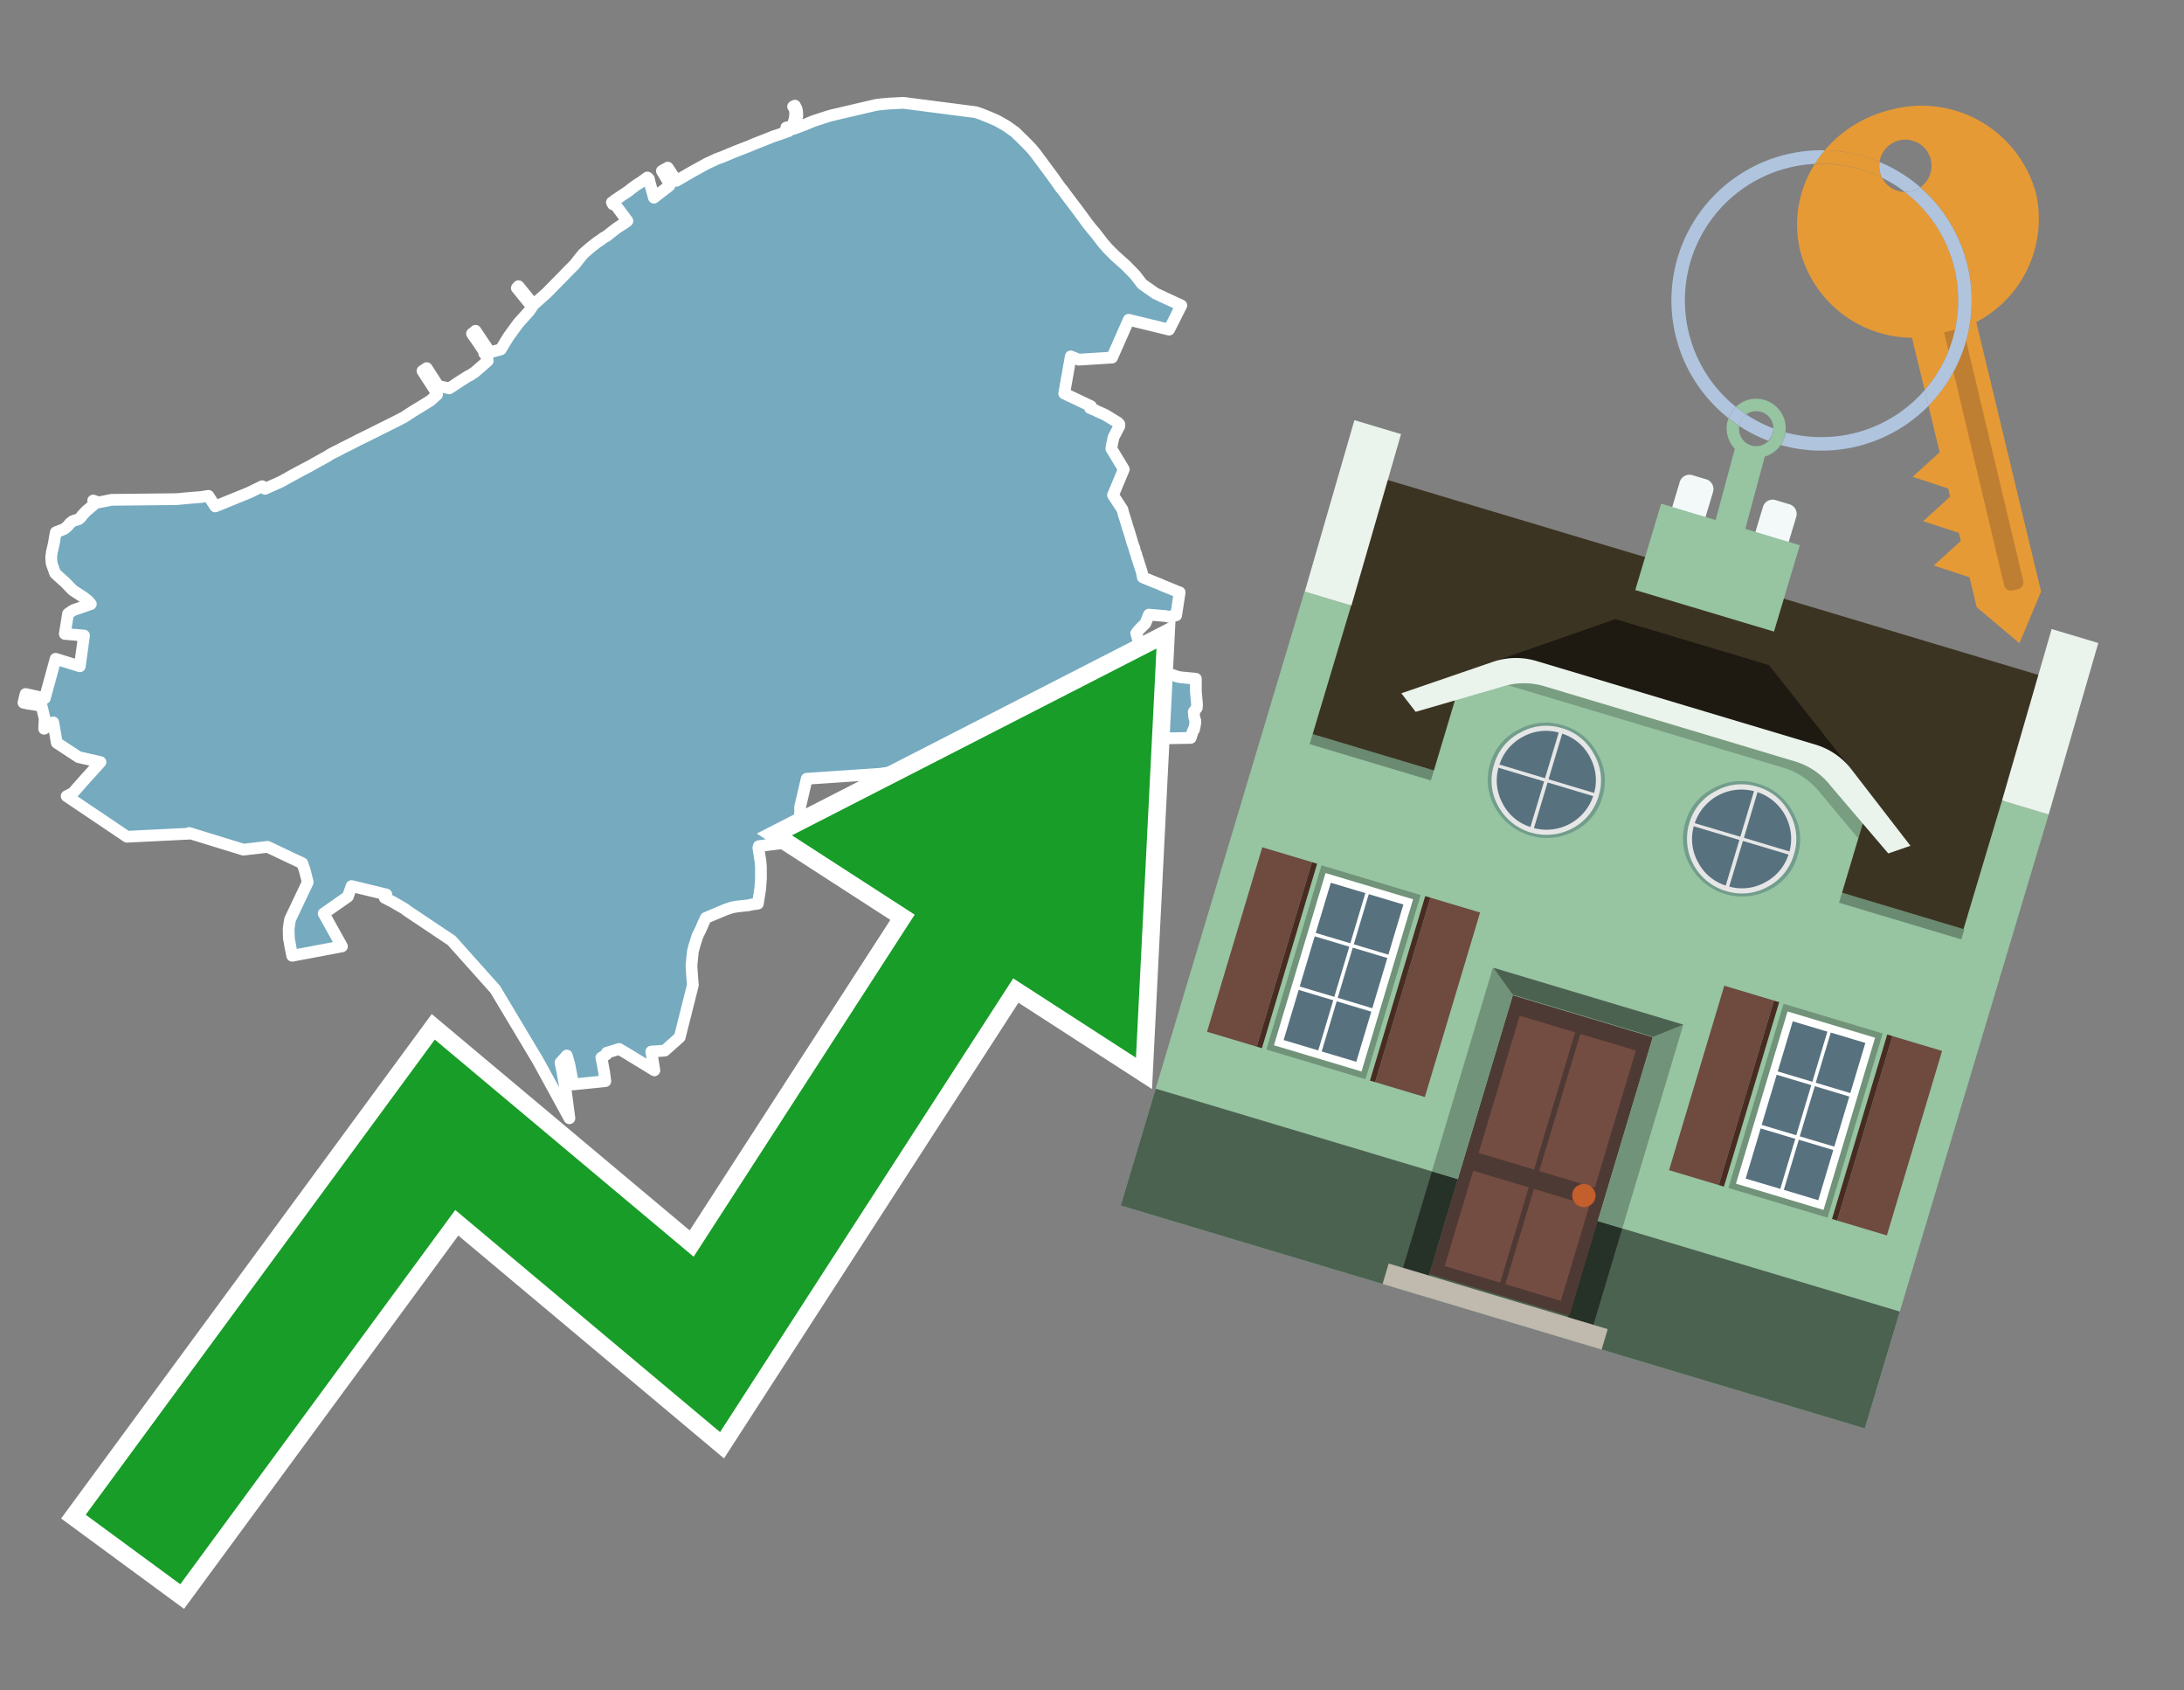 <svg id="Text" xmlns="http://www.w3.org/2000/svg" width="93.05" height="72" viewBox="0 0 93.05 72"><rect x="0" y="0" width="93.05" height="72" fill="#808080" stroke="none"/><polygon points="2.74,22.53 2.89,22.4 2.98,22.29 3.09,22.2 3.17,22.17 3.34,22.12 3.43,22.05 3.52,21.93 3.67,21.77 3.86,21.61 3.97,21.52 4.05,21.44 4.04,21.37 3.97,21.32 4.2,21.4 4.75,21.29 7.54,21.26 8.06,21.21 8.57,21.17 8.88,21.12 9.17,21.57 10.62,20.98 11.17,20.71 11.29,20.82 11.92,20.54 12.13,20.43 12.27,20.35 12.56,20.19 12.8,20.06 13.22,19.84 13.43,19.72 13.81,19.51 13.89,19.47 14.08,19.35 14.17,19.3 14.41,19.18 14.62,19.07 15.06,18.85 15.29,18.73 15.7,18.53 16.04,18.36 16.7,18.03 16.9,17.93 17.21,17.77 17.47,17.6 17.74,17.43 17.91,17.33 18.34,17.06 18.62,16.81 18.55,16.65 18,15.8 18.09,15.74 18.18,15.68 18.67,16.44 19.14,16.54 19.36,16.4 19.52,16.29 19.74,16.15 19.93,16.03 20.05,15.97 20.23,15.85 20.78,15.37 20.73,15.13 20.67,15.1 20.63,15.05 20.62,14.96 20.31,14.5 20.14,14.26 20.11,14.21 20.18,14.16 20.26,14.09 20.5,14.45 20.75,14.82 20.82,14.93 20.91,15 21.34,14.88 21.51,14.59 21.68,14.32 22.08,13.77 22.26,13.57 22.53,13.27 22.65,13.1 22.67,13.07 22.65,13.04 22.52,12.88 22.38,12.71 22.08,12.34 22.02,12.27 22.05,12.23 22.09,12.19 22.58,12.79 22.71,12.95 22.73,12.98 23.3,12.47 23.81,11.95 23.92,11.84 24.26,11.49 24.49,11.26 24.66,11.04 24.84,10.82 24.96,10.71 25.17,10.53 25.44,10.32 25.59,10.22 25.71,10.13 25.87,10.04 25.95,9.97 26.27,9.72 26.36,9.66 26.61,9.5 26.73,9.41 26.17,8.66 26.11,8.7 26.07,8.62 26.12,8.59 26.19,8.53 26.28,8.47 26.46,8.35 26.7,8.19 26.8,8.12 26.91,8.03 27.03,7.94 27.16,7.85 27.29,7.77 27.58,7.56 27.63,7.6 27.65,7.63 27.65,7.66 27.86,8.42 28.52,7.91 28.51,7.8 28.2,7.28 28.32,7.21 28.45,7.14 28.82,7.7 29.44,7.34 30.11,6.97 30.37,6.85 30.54,6.77 30.73,6.7 30.81,6.67 31.31,6.46 31.88,6.24 32.09,6.15 32.42,6.02 32.8,5.87 32.97,5.8 33.1,5.76 33.19,5.73 33.61,5.58 33.56,5.53 33.5,5.43 33.74,5.39 33.81,5.21 33.86,5.06 33.88,4.83 33.87,4.7 33.83,4.6 33.79,4.54 33.87,4.5 33.94,4.64 33.96,4.75 33.97,4.93 33.89,5.28 33.81,5.49 34.29,5.31 34.65,5.16 35.26,4.96 35.48,4.9 37.32,4.47 37.55,4.44 37.9,4.41 38.49,4.38 41.58,4.78 41.81,4.86 42.16,5 42.46,5.13 42.87,5.36 43.25,5.63 43.7,6.07 43.96,6.34 44.13,6.55 44.85,7.52 45.19,8 45.27,8.09 45.4,8.27 45.83,8.84 45.9,8.93 46.34,9.53 46.54,9.78 46.67,9.93 47,10.36 47.2,10.59 47.49,10.88 47.97,11.31 48.37,11.72 48.66,12.1 48.96,12.31 49.09,12.4 49.23,12.5 49.51,12.63 50.33,13.01 49.81,14.04 48.09,13.62 47.38,15.23 45.96,15.32 45.62,15.18 45.34,16.76 46.48,17.3 46.44,17.38 46.68,17.48 46.73,17.51 47.09,17.67 47.63,18 47.69,18.07 47.69,18.15 47.44,18.63 47.37,18.97 47.35,19.11 47.88,19.99 47.42,21.09 47.82,21.7 47.86,21.86 47.98,22.24 48.05,22.48 48.09,22.59 48.1,22.63 48.15,22.79 48.21,22.99 48.25,23.13 48.28,23.22 48.33,23.35 48.35,23.45 48.38,23.54 48.4,23.58 48.41,23.61 48.43,23.7 48.5,23.9 48.51,23.95 48.54,24.03 48.62,24.28 48.64,24.35 48.65,24.38 48.69,24.59 48.76,24.62 49.1,24.76 49.38,24.87 49.49,24.92 49.61,24.97 49.93,25.1 50.17,25.2 50.26,25.23 50.11,26.21 49.8,26.27 49.66,26.24 48.95,26.18 48.8,26.55 48.54,26.81 48.41,26.97 48.48,27.21 48.49,27.24 48.49,27.29 48.49,27.37 48.56,27.91 48.49,28.5 48.48,28.62 48.64,28.58 49.51,28.65 49.62,28.68 49.74,28.72 49.99,28.76 50.16,28.82 50.31,28.85 50.95,28.91 50.95,29.45 51,30 50.99,30.15 50.86,30.32 50.88,30.55 50.93,30.71 50.92,30.83 50.91,30.86 50.91,30.9 50.89,30.97 50.87,31.08 50.83,31.12 50.73,31.43 49.01,31.46 48.67,31.49 48.38,31.53 48.08,31.57 47.9,31.61 47.67,33.08 44.62,35.28 43.43,34.72 43.2,34.75 43.14,34.89 42.92,34.85 42.84,34.79 42.65,34.69 42.6,34.64 42.58,34.61 42.1,34.54 41.8,34.3 41.76,34.26 41.69,34.21 41.61,34.17 41.57,34.13 41.49,34.09 41.34,34.03 41.27,33.99 41.19,33.96 41.07,33.87 40.98,33.81 40.87,33.74 40.86,33.71 40.78,33.66 40.7,33.59 40.36,33.51 40.27,33.44 40.18,33.38 40.15,33.35 40.11,33.31 40,33.25 39.98,32.83 39.98,32.79 40.01,32.76 39.51,32.69 39.33,32.86 38.83,33.12 38.63,32.99 38.59,32.93 37.97,32.89 37.49,32.96 34.37,33.17 34.09,34.37 34.09,34.42 34.09,34.46 34.09,34.58 34.07,34.82 34.06,34.98 34.05,35.04 34.04,35.17 34.04,35.21 34.02,35.4 34.01,35.44 34,35.56 33.98,35.79 33.97,35.85 33.53,35.9 33.21,35.93 32.79,35.98 32.33,36.04 32.31,36.11 32.4,36.69 32.42,36.93 32.42,37.43 32.39,37.85 32.29,38.49 32.01,38.53 31.89,38.56 31.42,38.61 31.19,38.65 30.92,38.74 30.18,39.05 30.07,39.1 29.94,39.38 29.88,39.53 29.71,39.88 29.6,40.23 29.52,40.52 29.46,41.12 29.49,41.61 29.52,41.96 28.96,44.18 28.32,44.75 27.75,44.79 27.88,45.59 26.7,44.87 26.38,44.68 25.85,44.84 25.84,44.91 25.62,45.05 25.67,45.29 25.74,45.67 25.79,46.05 24.42,46.19 24.26,45.35 24.15,44.96 23.88,45.26 23.97,45.7 24.1,46.45 24.11,46.49 24.26,47.63 22.92,45.18 21.1,42.14 19.24,40.06 17.34,38.79 17.24,38.71 16.74,38.42 16.45,38.27 16.39,38.24 16.44,38.14 16.46,38.1 14.98,37.74 14.82,38.19 13.79,38.91 14.57,40.31 12.45,40.71 12.4,40.47 12.31,39.98 12.3,39.7 12.3,39.56 12.33,39.32 12.36,39.16 13.11,37.58 13.1,37.53 13,37.14 12.98,37.06 12.97,37.03 12.92,36.89 12.88,36.77 11.4,36.07 10.37,36.19 8.06,35.48 8.05,35.51 5.41,35.64 2.84,33.91 3.1,33.78 3.54,33.28 4.28,32.46 3.35,32.25 2.42,31.64 2.27,30.77 1.88,31.04 1.9,30.66 1.9,30.63 1.9,30.6 1.77,30.06 1.18,29.97 1,29.93 1.09,29.56 1.91,29.74 2.37,28.06 3.4,28.38 3.58,27.07 2.76,27 2.9,26.14 3.12,25.99 3.87,25.73 3.83,25.68 3.74,25.58 3.56,25.44 3.1,25.14 2.79,24.82 2.35,24.42 2.2,24 2.18,23.74 2.21,23.51 2.29,23.17 2.35,22.82 2.38,22.67 " fill="#75aabf" stroke="#fff" stroke-linejoin="round" stroke-width="0.5"/><polygon points="49.272 27.624 33.741 35.58 38.97 38.959 29.553 53.529 18.525 44.281 3.652 64.518 7.681 67.479 19.396 51.538 30.678 60.999 43.169 41.673 48.398 45.053 49.272 27.624" fill="none" stroke="#fff" stroke-miterlimit="10" stroke-width="1.5"/><polygon points="49.272 27.624 33.741 35.58 38.97 38.959 29.553 53.529 18.525 44.281 3.652 64.518 7.681 67.479 19.396 51.538 30.678 60.999 43.169 41.673 48.398 45.053 49.272 27.624" fill="#179d28"/><path d="M80.19,7.577a1.16,1.16,0,0,1-.094-.251,1.114,1.114,0,0,1-.018-.429A6.367,6.367,0,0,0,77.743,6.4a5.269,5.269,0,0,0-.423.577c.1,0,.192-.007.288-.007A5.794,5.794,0,0,1,80.19,7.577Z" fill="#e69a35"/><path d="M77.608,6.4A6.394,6.394,0,0,0,73.64,17.81a1.26,1.26,0,0,1,.317-.48A5.821,5.821,0,0,1,77.32,6.981a5.269,5.269,0,0,1,.423-.577Z" fill="#b0c4de"/><path d="M84.2,13.72a4.962,4.962,0,0,0,2.545-5.48,5.047,5.047,0,0,0-6.179-3.566A5.322,5.322,0,0,0,77.743,6.4a6.367,6.367,0,0,1,2.335.493,1.114,1.114,0,1,1,1.736,1.084,6.392,6.392,0,0,1,.347,9.3l.479,1.985-.438.4-.716.648.92.3.6.2.082.341-.438.4-.716.648.92.3.605.2.082.341-.438.4-.716.649.92.3.605.2.307,1.274,1.821,1.534.921-2.2Z" fill="#e69a35"/><path d="M81.154,8.179a1.115,1.115,0,0,1-.964-.6,5.794,5.794,0,0,0-2.582-.6c-.1,0-.192,0-.288.007a4.783,4.783,0,0,0-.625,3.685,4.962,4.962,0,0,0,4.765,3.715L82,16.617a5.82,5.82,0,0,0-.846-8.438Z" fill="#e69a35"/><path d="M74.1,18.142a6.386,6.386,0,0,0,1.232.63.73.73,0,0,0,.224-.527h0a5.783,5.783,0,0,1-1.159-.593A.733.733,0,0,0,74.1,18.142Z" fill="#b0c4de"/><path d="M74.4,17.652q-.228-.152-.44-.322a1.26,1.26,0,0,0-.317.48c.148.117.3.228.46.332A.733.733,0,0,1,74.4,17.652Z" fill="#b0c4de"/><path d="M74.824,16.984a1.257,1.257,0,0,0-.867.346c.141.114.288.222.44.322a.731.731,0,0,1,1.159.593h0a.732.732,0,1,1-1.463,0,.7.7,0,0,1,.007-.1c-.158-.1-.312-.215-.46-.332a1.258,1.258,0,0,0,.273,1.3l-.979,3.635,1.275.341.98-3.639a1.266,1.266,0,0,0,.681-.5,1.249,1.249,0,0,0,.2-.538,1.328,1.328,0,0,0,.012-.168A1.262,1.262,0,0,0,74.824,16.984Z" fill="#97c4a1"/><path d="M85.974,25.1l-.226.053a.3.3,0,0,1-.362-.223l-2.56-10.777.81-.193L86.2,24.736A.3.3,0,0,1,85.974,25.1Z" fill="#bf7f32"/><path d="M80.1,7.326a1.16,1.16,0,0,0,.094.251,5.833,5.833,0,0,1,.964.6,1.137,1.137,0,0,0,.287-.031,1.108,1.108,0,0,0,.373-.167A6.371,6.371,0,0,0,80.078,6.9,1.114,1.114,0,0,0,80.1,7.326Z" fill="#b0c4de"/><path d="M77.608,18.618a5.836,5.836,0,0,1-1.534-.2,1.24,1.24,0,0,1-.2.537,6.4,6.4,0,0,0,6.291-1.666L82,16.617A5.807,5.807,0,0,1,77.608,18.618Z" fill="#b0c4de"/><path d="M81.814,7.981a1.108,1.108,0,0,1-.373.167,1.137,1.137,0,0,1-.287.031A5.82,5.82,0,0,1,82,16.617l.161.667a6.392,6.392,0,0,0-.347-9.3Z" fill="#b0c4de"/><polygon points="83.79 39.753 55.78 31.364 58.988 20.404 86.964 28.783 83.79 39.753 83.79 39.753" fill="#3c3422" fill-rule="evenodd"/><polygon points="81.705 53.32 87.284 34.692 85.297 34.097 83.656 39.575 55.926 31.269 57.567 25.791 55.579 25.196 47.746 51.348 79.451 60.844 81.705 53.32" fill="#97c4a1" fill-rule="evenodd"/><rect x="69.522" y="21.148" width="0.444" height="28.983" transform="translate(15.592 92.226) rotate(-73.326)" opacity="0.3"/><polygon points="87.284 34.692 85.297 34.097 87.411 26.793 89.398 27.388 87.284 34.692 87.284 34.692" fill="#eaf3ec" fill-rule="evenodd"/><polygon points="57.578 25.794 55.591 25.199 57.705 17.896 59.692 18.491 57.578 25.794 57.578 25.794" fill="#eaf3ec" fill-rule="evenodd"/><polygon points="79.451 60.844 80.943 55.865 49.238 46.369 47.747 51.348 79.451 60.844 79.451 60.844" fill="#4c6251" fill-rule="evenodd"/><path d="M71.566,20.528l-.522,1.743,1.418.425.523-1.744a.432.432,0,0,0-.289-.536l-.593-.177A.431.431,0,0,0,71.566,20.528Z" fill="#f3f9f8" fill-rule="evenodd"/><path d="M75.111,21.589l-.522,1.743,1.418.425.522-1.743a.43.43,0,0,0-.289-.536l-.593-.178A.43.43,0,0,0,75.111,21.589Z" fill="#f3f9f8" fill-rule="evenodd"/><polygon points="75.368 28.329 68.829 26.37 63.807 28.121 78.733 32.591 75.368 28.329" fill="#1e1a11"/><polygon points="78.248 32.422 64.442 28.287 62.236 28.998 60.064 36.247 77.453 41.455 79.651 34.116 78.248 32.422" fill="#97c4a1"/><path d="M77.74,32.516S65.088,28.725,65,28.7l-.938.43,11.892,3.562a3.175,3.175,0,0,1,1.532,1l1.685,2.02.327-1.09Z" fill-rule="evenodd" opacity="0.2"/><path d="M77.35,31.716,65.458,28.154a3.041,3.041,0,0,0-1.854.037l-3.9,1.339.611.79,3.626-1.054a3.045,3.045,0,0,1,1.855-.037l10.673,3.2A3.028,3.028,0,0,1,78,33.477l2.45,2.874.945-.325-2.518-3.26A3.036,3.036,0,0,0,77.35,31.716Z" fill="#eaf3ec"/><polygon points="76.683 23.223 70.773 21.453 69.671 25.132 75.581 26.902 76.683 23.223 76.683 23.223" fill="#97c4a1" fill-rule="evenodd"/><g id="Symbol_9_0_Layer2_0_MEMBER_8_MEMBER_21_MEMBER_0_FILL" data-name="Symbol 9 0 Layer2 0 MEMBER 8 MEMBER 21 MEMBER 0 FILL"><path d="M66.584,30.892a2.39,2.39,0,0,0-1.891.189,2.317,2.317,0,0,0-1.2,1.448A2.345,2.345,0,0,0,63.7,34.4a2.528,2.528,0,0,0,3.367,1.008,2.339,2.339,0,0,0,1.2-1.447,2.313,2.313,0,0,0-.208-1.87A2.394,2.394,0,0,0,66.584,30.892Z" fill="#729d8c"/></g><g id="Symbol_9_0_Layer2_0_MEMBER_8_MEMBER_21_MEMBER_1_FILL" data-name="Symbol 9 0 Layer2 0 MEMBER 8 MEMBER 21 MEMBER 1 FILL"><path d="M66.547,31.016a2.241,2.241,0,0,0-1.769.185,2.213,2.213,0,0,0-1.127,1.376,2.239,2.239,0,0,0,.185,1.768,2.341,2.341,0,0,0,3.145.942,2.234,2.234,0,0,0,1.126-1.376,2.207,2.207,0,0,0-.185-1.768A2.237,2.237,0,0,0,66.547,31.016Z" fill="#e6e6e6"/></g><g id="Symbol_9_0_Layer2_0_MEMBER_8_MEMBER_21_MEMBER_2_MEMBER_0_FILL" data-name="Symbol 9 0 Layer2 0 MEMBER 8 MEMBER 21 MEMBER 2 MEMBER 0 FILL"><path d="M65.787,33.284,63.843,32.7a2.036,2.036,0,0,0,.186,1.539,2.015,2.015,0,0,0,1.175.986Z" fill="#58717f"/></g><g id="Symbol_9_0_Layer2_0_MEMBER_8_MEMBER_21_MEMBER_2_MEMBER_1_FILL" data-name="Symbol 9 0 Layer2 0 MEMBER 8 MEMBER 21 MEMBER 2 MEMBER 1 FILL"><path d="M65.827,33.148l.582-1.944a2.01,2.01,0,0,0-1.523.178,2.037,2.037,0,0,0-1,1.183Z" fill="#58717f"/></g><g id="Symbol_9_0_Layer2_0_MEMBER_8_MEMBER_21_MEMBER_2_MEMBER_2_FILL" data-name="Symbol 9 0 Layer2 0 MEMBER 8 MEMBER 21 MEMBER 2 MEMBER 2 FILL"><path d="M67.878,33.91l-1.943-.582-.582,1.944a2.1,2.1,0,0,0,2.525-1.362Z" fill="#58717f"/></g><g id="Symbol_9_0_Layer2_0_MEMBER_8_MEMBER_21_MEMBER_2_MEMBER_3_FILL" data-name="Symbol 9 0 Layer2 0 MEMBER 8 MEMBER 21 MEMBER 2 MEMBER 3 FILL"><path d="M66.558,31.249l-.582,1.943,1.943.582a2.031,2.031,0,0,0-.186-1.539A2.009,2.009,0,0,0,66.558,31.249Z" fill="#58717f"/></g><g id="Symbol_9_0_Layer2_0_MEMBER_8_MEMBER_21_MEMBER_0_FILL-2" data-name="Symbol 9 0 Layer2 0 MEMBER 8 MEMBER 21 MEMBER 0 FILL"><path d="M74.9,33.384a2.4,2.4,0,0,0-1.891.189,2.316,2.316,0,0,0-1.2,1.448,2.341,2.341,0,0,0,.209,1.87A2.527,2.527,0,0,0,75.387,37.9a2.345,2.345,0,0,0,1.2-1.447,2.314,2.314,0,0,0-.209-1.87A2.389,2.389,0,0,0,74.9,33.384Z" fill="#729d8c"/></g><g id="Symbol_9_0_Layer2_0_MEMBER_8_MEMBER_21_MEMBER_1_FILL-2" data-name="Symbol 9 0 Layer2 0 MEMBER 8 MEMBER 21 MEMBER 1 FILL"><path d="M74.867,33.508a2.239,2.239,0,0,0-1.768.185,2.21,2.21,0,0,0-1.127,1.376,2.316,2.316,0,0,0,1.564,2.883,2.261,2.261,0,0,0,1.765-.173A2.237,2.237,0,0,0,76.428,36.4a2.209,2.209,0,0,0-.185-1.769A2.239,2.239,0,0,0,74.867,33.508Z" fill="#e6e6e6"/></g><g id="Symbol_9_0_Layer2_0_MEMBER_8_MEMBER_21_MEMBER_2_MEMBER_0_FILL-2" data-name="Symbol 9 0 Layer2 0 MEMBER 8 MEMBER 21 MEMBER 2 MEMBER 0 FILL"><path d="M74.107,35.776l-1.943-.582a2.031,2.031,0,0,0,.186,1.539,2.009,2.009,0,0,0,1.175.986Z" fill="#58717f"/></g><g id="Symbol_9_0_Layer2_0_MEMBER_8_MEMBER_21_MEMBER_2_MEMBER_1_FILL-2" data-name="Symbol 9 0 Layer2 0 MEMBER 8 MEMBER 21 MEMBER 2 MEMBER 1 FILL"><path d="M74.148,35.64,74.73,33.7a2.1,2.1,0,0,0-2.525,1.362Z" fill="#58717f"/></g><g id="Symbol_9_0_Layer2_0_MEMBER_8_MEMBER_21_MEMBER_2_MEMBER_2_FILL-2" data-name="Symbol 9 0 Layer2 0 MEMBER 8 MEMBER 21 MEMBER 2 MEMBER 2 FILL"><path d="M76.2,36.4l-1.943-.582-.582,1.944a2.015,2.015,0,0,0,1.523-.178A2.036,2.036,0,0,0,76.2,36.4Z" fill="#58717f"/></g><g id="Symbol_9_0_Layer2_0_MEMBER_8_MEMBER_21_MEMBER_2_MEMBER_3_FILL-2" data-name="Symbol 9 0 Layer2 0 MEMBER 8 MEMBER 21 MEMBER 2 MEMBER 3 FILL"><path d="M74.879,33.741,74.3,35.684l1.943.582a2.1,2.1,0,0,0-1.361-2.525Z" fill="#58717f"/></g><polygon points="51.426 43.946 53.542 44.58 55.896 36.723 53.78 36.089 51.426 43.946 51.426 43.946" fill="#6e4a3f" fill-rule="evenodd"/><polygon points="53.542 44.58 53.764 44.647 56.117 36.789 55.896 36.723 53.542 44.58 53.542 44.58" fill="#482b22" fill-rule="evenodd"/><polygon points="60.706 46.726 58.59 46.092 60.943 38.235 63.059 38.868 60.706 46.726 60.706 46.726" fill="#6e4a3f" fill-rule="evenodd"/><polygon points="58.59 46.092 58.368 46.026 60.722 38.168 60.943 38.235 58.59 46.092 58.59 46.092" fill="#482b22" fill-rule="evenodd"/><rect x="53.146" y="39.209" width="8.19" height="4.408" transform="translate(1.145 84.365) rotate(-73.326)" fill="#719379"/><polygon points="60.205 38.304 56.474 37.187 54.277 44.522 58.008 45.639 60.205 38.304 60.205 38.304" fill="#fff" fill-rule="evenodd"/><path d="M59.792,38.527l-.64,2.136-1.474-.442.639-2.135,1.475.441Zm-1.621-.485-.64,2.136-1.474-.442L56.7,37.6l1.474.442Zm-2.158,1.84,1.475.441-.64,2.136-1.474-.441.639-2.136Zm-.683,2.282,1.474.441-.639,2.136L54.69,44.3l.64-2.135Zm.981,2.621.639-2.136,1.475.442-.64,2.135-1.474-.441Zm2.158-1.84L56.994,42.5l.64-2.136,1.474.442-.639,2.136Z" fill="#58717f" fill-rule="evenodd"/><polygon points="80.39 52.621 78.274 51.988 80.628 44.13 82.743 44.764 80.39 52.621 80.39 52.621" fill="#6e4a3f" fill-rule="evenodd"/><polygon points="78.274 51.988 78.053 51.921 80.406 44.064 80.628 44.13 78.274 51.988 78.274 51.988" fill="#482b22" fill-rule="evenodd"/><polygon points="71.111 49.842 73.227 50.476 75.58 42.619 73.464 41.985 71.111 49.842 71.111 49.842" fill="#6e4a3f" fill-rule="evenodd"/><polygon points="73.227 50.476 73.448 50.542 75.802 42.685 75.58 42.619 73.227 50.476 73.227 50.476" fill="#482b22" fill-rule="evenodd"/><rect x="72.83" y="45.105" width="8.19" height="4.408" transform="translate(9.534 107.426) rotate(-73.326)" fill="#719379"/><polygon points="76.159 43.083 79.889 44.2 77.692 51.535 73.962 50.418 76.159 43.083 76.159 43.083" fill="#fff" fill-rule="evenodd"/><path d="M76.381,43.5l1.475.442-.64,2.135-1.475-.441.64-2.136ZM78,43.981l1.474.442-.64,2.136-1.474-.442L78,43.981Zm.791,2.724-.64,2.135L76.679,48.4l.64-2.136,1.474.442Zm-.684,2.282-.639,2.135L76,50.68l.64-2.135,1.474.442Zm-2.26,1.65L74.375,50.2l.639-2.135,1.475.441-.64,2.136Zm-.791-2.724.64-2.135,1.474.441-.639,2.136-1.475-.442Z" fill="#58717f" fill-rule="evenodd"/><polygon points="67.888 56.431 69.118 52.323 68.019 51.994 66.789 56.102 67.888 56.431 67.888 56.431" fill="#263128" fill-rule="evenodd"/><polygon points="60.877 54.331 62.108 50.223 61.007 49.894 59.776 54.002 60.877 54.331 60.877 54.331" fill="#263128" fill-rule="evenodd"/><g id="Symbol_9_0_Layer2_0_MEMBER_8_MEMBER_12_MEMBER_0_FILL" data-name="Symbol 9 0 Layer2 0 MEMBER 8 MEMBER 12 MEMBER 0 FILL"><path d="M70.418,44.178l-5.965-1.786L60.9,54.27l5.964,1.786Z" fill="#4e3a34"/></g><g id="Symbol_9_0_Layer2_0_MEMBER_8_MEMBER_12_MEMBER_1_MEMBER_0_FILL" data-name="Symbol 9 0 Layer2 0 MEMBER 8 MEMBER 12 MEMBER 1 MEMBER 0 FILL"><path d="M65.358,49.815l1.75-5.843-2.363-.708L63,49.107Z" fill="#744d42"/></g><g id="Symbol_9_0_Layer2_0_MEMBER_8_MEMBER_12_MEMBER_1_MEMBER_1_FILL" data-name="Symbol 9 0 Layer2 0 MEMBER 8 MEMBER 12 MEMBER 1 MEMBER 1 FILL"><path d="M67.331,44.039l-1.75,5.842,2.364.708,1.75-5.842Z" fill="#744d42"/></g><g id="Symbol_9_0_Layer2_0_MEMBER_8_MEMBER_12_MEMBER_2_MEMBER_0_FILL" data-name="Symbol 9 0 Layer2 0 MEMBER 8 MEMBER 12 MEMBER 2 MEMBER 0 FILL"><path d="M63.915,54.633l1.215-4.058-2.363-.707-1.215,4.057Z" fill="#744d42"/></g><g id="Symbol_9_0_Layer2_0_MEMBER_8_MEMBER_12_MEMBER_2_MEMBER_1_FILL" data-name="Symbol 9 0 Layer2 0 MEMBER 8 MEMBER 12 MEMBER 2 MEMBER 1 FILL"><path d="M66.5,55.407l1.215-4.057-2.363-.708L64.138,54.7Z" fill="#744d42"/></g><g id="Symbol_9_0_Layer2_0_MEMBER_8_MEMBER_13_FILL" data-name="Symbol 9 0 Layer2 0 MEMBER 8 MEMBER 13 FILL"><path d="M67.959,51.058a.439.439,0,0,0-.045-.367.487.487,0,0,0-.669-.2.445.445,0,0,0-.239.282.457.457,0,0,0,.041.378.481.481,0,0,0,.293.242.459.459,0,0,0,.377-.042A.453.453,0,0,0,67.959,51.058Z" fill="#c35e2d"/></g><g id="Symbol_9_0_Layer2_0_MEMBER_8_MEMBER_14_FILL" data-name="Symbol 9 0 Layer2 0 MEMBER 8 MEMBER 14 FILL"><path d="M64.557,42.047l-.951-.833-2.6,8.68,1.1.329Z" fill="#719379"/></g><g id="Symbol_9_0_Layer2_0_MEMBER_8_MEMBER_15_FILL" data-name="Symbol 9 0 Layer2 0 MEMBER 8 MEMBER 15 FILL"><path d="M71.718,43.643l-1.2.19L68.072,52.01l1.046.313Z" fill="#719379"/></g><g id="Symbol_9_0_Layer2_0_MEMBER_8_MEMBER_16_FILL" data-name="Symbol 9 0 Layer2 0 MEMBER 8 MEMBER 16 FILL"><path d="M63.627,41.22l.836,1.156,5.961,1.786,1.294-.519Z" fill="#4c6251"/></g><polygon points="58.905 54.69 59.166 53.819 68.498 56.614 68.237 57.485 58.905 54.69 58.905 54.69" fill="#c0b9ad" fill-rule="evenodd"/></svg>